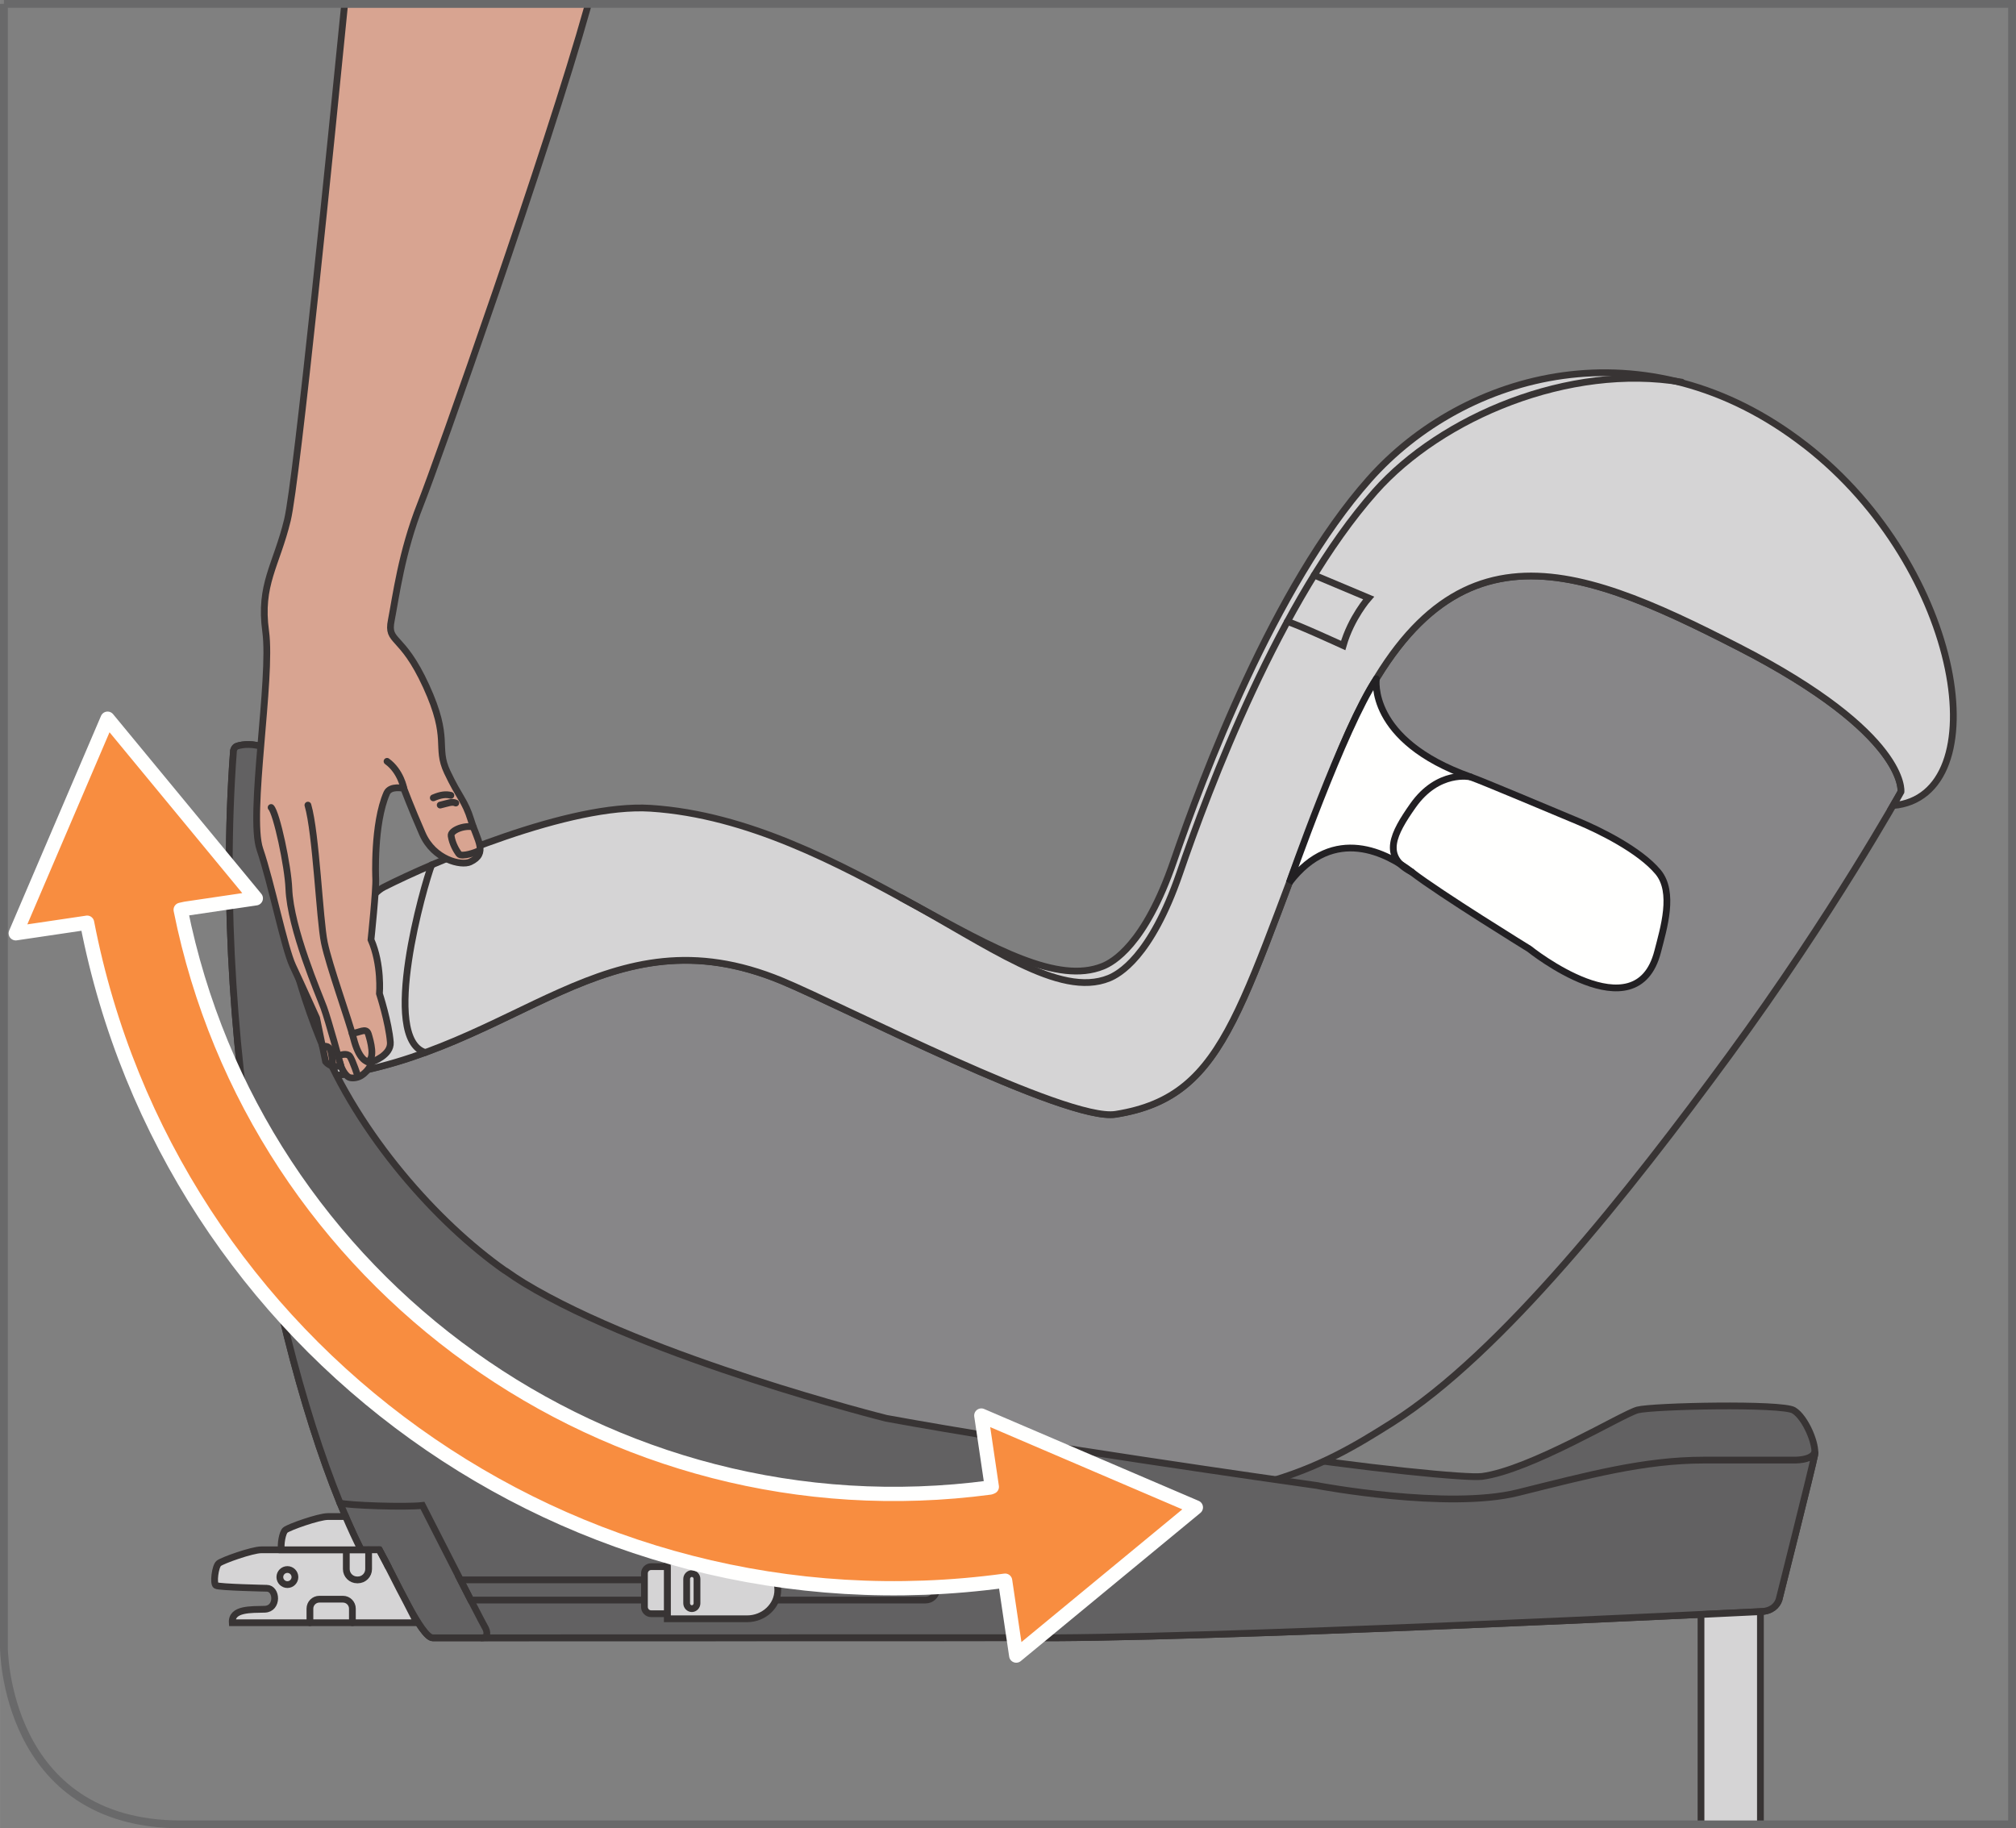 <?xml version="1.0" encoding="UTF-8"?>
<!DOCTYPE svg PUBLIC "-//W3C//DTD SVG 1.1//EN" "http://www.w3.org/Graphics/SVG/1.1/DTD/svg11.dtd">
<!-- Creator: CorelDRAW 2017 -->
<svg xmlns="http://www.w3.org/2000/svg" xml:space="preserve" width="22.763mm" height="20.645mm" version="1.1" style="shape-rendering:geometricPrecision; text-rendering:geometricPrecision; image-rendering:optimizeQuality; fill-rule:evenodd; clip-rule:evenodd"
viewBox="0 0 441.04 400.01"
 xmlns:xlink="http://www.w3.org/1999/xlink">
 <rect x="0" y="0" width="441.04" height="400.01" fill="#808080" stroke="none"/>
 <defs>
  <style type="text/css">
   <![CDATA[
    .str3 {stroke:#69696A;stroke-width:1.71;stroke-miterlimit:4}
    .str0 {stroke:#383434;stroke-width:1.48;stroke-linecap:round;stroke-miterlimit:4}
    .str2 {stroke:#222023;stroke-width:1.48;stroke-linecap:round;stroke-miterlimit:4}
    .str1 {stroke:#FFFFFE;stroke-width:3.12;stroke-linecap:round;stroke-linejoin:round;stroke-miterlimit:10}
    .fil1 {fill:none;fill-rule:nonzero}
    .fil7 {fill:#FFFFFE;fill-rule:nonzero}
    .fil3 {fill:#D5D4D5;fill-rule:nonzero}
    .fil4 {fill:#ACACAF;fill-rule:nonzero}
    .fil2 {fill:#878688;fill-rule:nonzero}
    .fil0 {fill:#626162;fill-rule:nonzero}
    .fil6 {fill:#F88D40;fill-rule:nonzero}
    .fil5 {fill:#D8A491;fill-rule:nonzero}
   ]]>
  </style>
 </defs>
 <g id="Слой_x0020_1">
  <path class="fil0" d="M324.11 323.04c10.75,-1.39 30.86,-13.7 34.15,-14.56 3.29,-0.87 31.55,-1.48 34.15,0.08 2.6,1.57 5.02,7.46 4.59,9.79 -0.43,2.34 -7.8,31.64 -7.8,31.64 -0.44,1.3 -1.65,2.51 -3.9,2.6 -2.26,0.09 -125.69,6.24 -162,5.72l-128.63 0.03c-2.47,0 -8.19,-12.9 -11.7,-19.27l-3.98 0c-16.64,-33.02 -32.94,-107.57 -27.92,-174.83 0,0 0.16,-0.8 0.81,-1 2.46,-0.77 9.06,-1.01 14.1,8.33 2.76,5.13 5.65,26.53 13.68,46.2 8.18,20.03 21.66,38.24 30.99,45.39 23.03,17.66 43.02,27.53 66.62,34.22 62.75,17.83 140.8,26.43 146.83,25.65z"/>
  <path class="fil1 str0" d="M324.11 323.04c10.75,-1.39 30.86,-13.7 34.15,-14.56 3.29,-0.87 31.55,-1.48 34.15,0.08 2.6,1.57 5.02,7.46 4.59,9.79 -0.43,2.34 -7.8,31.64 -7.8,31.64 -0.44,1.3 -1.65,2.51 -3.9,2.6 -2.26,0.09 -125.69,6.24 -162,5.72l-128.63 0.03c-2.47,0 -8.19,-12.9 -11.7,-19.27l-3.98 0c-16.64,-33.02 -32.94,-107.57 -27.92,-174.83 0,0 0.16,-0.8 0.81,-1 2.46,-0.77 9.06,-1.01 14.1,8.33 2.76,5.13 5.65,26.53 13.68,46.2 8.18,20.03 21.66,38.24 30.99,45.39 23.03,17.66 43.02,27.53 66.62,34.22 62.75,17.83 140.8,26.43 146.83,25.65"/>
  <path class="fil2" d="M380.36 141.58c-37.09,-19.03 -65.84,-29.84 -87.56,23.79 -21.78,53.77 -23.42,74.4 -48.75,78.41 -10.68,1.69 -59.59,-23.63 -73.06,-29.21 -38.56,-15.95 -57.52,15.4 -98.79,20.92 8.45,35.89 54.29,62.58 54.29,62.58 28.72,15.65 90.5,25.54 96.77,28.63 47.77,5.37 66.15,-5.88 81.29,-15.43 23.9,-15.1 51.85,-50.49 73.74,-80.33 22.63,-30.86 37.57,-57.72 37.57,-57.72 0,0 1.61,-12.61 -35.49,-31.64z"/>
  <path class="fil1 str0" d="M380.36 141.58c-37.09,-19.03 -65.84,-29.84 -87.56,23.79 -21.78,53.77 -23.42,74.4 -48.75,78.41 -10.68,1.69 -59.59,-23.63 -73.06,-29.21 -38.56,-15.95 -57.52,15.4 -98.79,20.92 8.45,35.89 54.29,62.58 54.29,62.58 28.72,15.65 90.5,25.54 96.77,28.63 47.77,5.37 66.15,-5.88 81.29,-15.43 23.9,-15.1 51.85,-50.49 73.74,-80.33 22.63,-30.86 37.57,-57.72 37.57,-57.72 0,0 1.61,-12.61 -35.49,-31.64"/>
  <path class="fil3" d="M394.89 97.36c-34.81,-27.03 -74.5,-15.99 -95.36,7.54 -20.87,23.53 -36.43,65.08 -42.77,83.53 -6.34,18.45 -13.43,22.14 -15.48,22.97 -19.76,8.01 -56.34,-31.78 -98.95,-34.56 -17.61,-1.14 -47.53,11.76 -58.35,17.24 -5.83,2.95 -9.93,18.52 -9.93,18.52l-4.66 14.19c1.04,1.39 -0.47,4.15 0.57,5.36 0.81,0.95 1.59,2.65 2.47,3.61 -0.08,-0.08 -0.15,-0.16 -0.22,-0.25 41.26,-5.52 60.24,-36.87 98.79,-20.92 13.48,5.58 62.38,30.9 73.07,29.21 25.33,-4.01 26.97,-24.65 48.75,-78.41 21.72,-53.63 50.47,-42.82 87.56,-23.79 37.1,19.03 35.5,31.64 35.5,31.64 0,0 -0.59,1.07 -1.72,3.01 22.93,-2.03 15.57,-51.84 -19.24,-78.88z"/>
  <path class="fil1 str0" d="M394.89 97.36c-34.81,-27.03 -74.5,-15.99 -95.36,7.54 -20.87,23.53 -36.43,65.08 -42.77,83.53 -6.34,18.45 -13.43,22.14 -15.48,22.97 -19.76,8.01 -56.34,-31.78 -98.95,-34.56 -17.61,-1.14 -47.53,11.76 -58.35,17.24 -5.83,2.95 -9.93,18.52 -9.93,18.52l-4.66 14.19c1.04,1.39 -0.47,4.15 0.57,5.36 0.81,0.95 1.59,2.65 2.47,3.61 -0.08,-0.08 -0.15,-0.16 -0.22,-0.25 41.26,-5.52 60.24,-36.87 98.79,-20.92 13.48,5.58 62.38,30.9 73.07,29.21 25.33,-4.01 26.97,-24.65 48.75,-78.41 21.72,-53.63 50.47,-42.82 87.56,-23.79 37.1,19.03 35.5,31.64 35.5,31.64 0,0 -0.59,1.07 -1.72,3.01 22.93,-2.03 15.57,-51.84 -19.24,-78.88"/>
  <path class="fil1 str0" d="M367.92 83.61c-24.63,-4.17 -52.63,7.63 -67.07,23.91 -20.87,23.53 -36.44,65.08 -42.77,83.53 -6.34,18.45 -13.43,22.14 -15.48,22.97 -10.85,4.4 -26.25,-7.24 -45.45,-17.62"/>
  <path class="fil1 str0" d="M94.43 189.23c-1.65,4.28 -11.32,37.93 -1.41,41.04"/>
  <path class="fil1 str0" d="M287.52 125.83l11.89 5c0,0 -3.82,4.31 -5.56,10.4 0,0 -10.58,-4.86 -12.22,-5.22"/>
  <path class="fil0" d="M288.39 325.07c0,0 28.3,5.33 43.68,1.5 15.39,-3.82 27.54,-7.12 40.73,-7.12l19.48 0c0,0 4.12,0.18 4.77,-1.78l0 -0.08c0.01,0.28 -0.01,0.53 -0.05,0.75 -0.43,2.34 -7.8,31.64 -7.8,31.64 -0.43,1.3 -1.65,2.52 -3.9,2.6 -2.25,0.09 -125.68,6.24 -162,5.72l-128.63 0.03c-2.47,0 -8.19,-12.9 -11.69,-19.27l-3.99 0c-16.65,-33.03 -32.94,-107.57 -27.91,-174.83 0,0 0.15,-0.8 0.81,-1.01 1.23,-0.38 3.48,-0.64 6.06,0.36 0,0 -0.41,33.08 12.03,63.79 8.54,21.07 25.77,40.26 40.42,50.57l0.26 0.14c1.41,0.99 2.56,1.77 3.92,2.6 27.43,16.64 79.31,29.63 79.31,29.63 31.98,5.86 86.6,13.63 94.02,14.67l0.49 0.07z"/>
  <path class="fil1 str0" d="M288.39 325.07c0,0 28.3,5.33 43.68,1.5 15.39,-3.82 27.54,-7.12 40.73,-7.12l19.48 0c0,0 4.12,0.18 4.77,-1.78l0 -0.08c0.01,0.28 -0.01,0.53 -0.05,0.75 -0.43,2.34 -7.8,31.64 -7.8,31.64 -0.43,1.3 -1.65,2.52 -3.9,2.6 -2.25,0.09 -125.68,6.24 -162,5.72l-128.63 0.03c-2.47,0 -8.19,-12.9 -11.69,-19.27l-3.99 0c-16.65,-33.03 -32.94,-107.57 -27.91,-174.83 0,0 0.15,-0.8 0.81,-1.01 1.23,-0.38 3.48,-0.64 6.06,0.36 0,0 -0.41,33.08 12.03,63.79 8.54,21.07 25.77,40.26 40.42,50.57l0.26 0.14c1.41,0.99 2.56,1.77 3.92,2.6 27.43,16.64 79.31,29.63 79.31,29.63 31.98,5.86 86.6,13.63 94.02,14.67l0.49 0.07"/>
  <path class="fil3" d="M82.97 339.08l-3.99 0 -21.84 0c-1.97,0 -8.51,2.31 -9.29,2.97 -0.78,0.65 -1.26,4.44 -0.59,4.83 0.66,0.4 11.09,0.61 11.09,0.61 2.26,0 2.51,4.5 -0.43,4.59 -2.95,0.09 -7.32,-0.18 -7.11,2.95l40.4 0 -2.23 -4.35c-2.11,-3.93 -4.31,-8.52 -6.01,-11.59z"/>
  <path class="fil1 str0" d="M82.97 339.08l-3.99 0 -21.84 0c-1.97,0 -8.51,2.31 -9.29,2.97 -0.78,0.65 -1.26,4.44 -0.59,4.83 0.66,0.4 11.09,0.61 11.09,0.61 2.26,0 2.51,4.5 -0.43,4.59 -2.95,0.09 -7.32,-0.18 -7.11,2.95l40.4 0 -2.23 -4.35c-2.11,-3.93 -4.31,-8.52 -6.01,-11.59"/>
  <path class="fil1 str0" d="M64.52 345.04c0,0.91 -0.74,1.65 -1.65,1.65 -0.91,0 -1.65,-0.74 -1.65,-1.65 0,-0.91 0.74,-1.65 1.65,-1.65 0.91,0 1.65,0.74 1.65,1.65"/>
  <path class="fil1 str0" d="M77.09 355.03l0 -3.08c0,-1.14 -0.93,-2.07 -2.07,-2.07l-5.15 0c-1.14,0 -2.07,0.92 -2.07,2.07l0 3.08"/>
  <path class="fil1 str0" d="M80.64 339.08l0 4.22c0,1.3 -1.06,2.36 -2.36,2.36l-0.15 0c-1.3,0 -2.37,-1.06 -2.37,-2.36l0 -4.22"/>
  <path class="fil4" d="M82.97 339.08c0.14,0.27 0.3,0.55 0.45,0.83 -0.15,-0.29 -0.31,-0.57 -0.45,-0.83z"/>
  <path class="fil1 str0" d="M82.97 339.08c0.14,0.27 0.3,0.55 0.45,0.83 -0.15,-0.29 -0.31,-0.57 -0.45,-0.83"/>
  <path class="fil3" d="M71.7 331.8c-1.96,0 -8.51,2.31 -9.29,2.97 -0.64,0.53 -1.07,3.16 -0.85,4.31l17.42 0c-1.13,-2.24 -2.26,-4.68 -3.37,-7.28l-3.91 0z"/>
  <path class="fil1 str0" d="M71.7 331.8c-1.96,0 -8.51,2.31 -9.29,2.97 -0.64,0.53 -1.07,3.16 -0.85,4.31l17.42 0c-1.13,-2.24 -2.26,-4.68 -3.37,-7.28l-3.91 0"/>
  <path class="fil4" d="M83.52 340.1c0.31,0.58 0.64,1.2 0.97,1.85 -0.34,-0.65 -0.66,-1.27 -0.97,-1.85z"/>
  <path class="fil1 str0" d="M83.52 340.1c0.31,0.58 0.64,1.2 0.97,1.85 -0.34,-0.65 -0.66,-1.27 -0.97,-1.85"/>
  <path class="fil4" d="M84.6 342.16c0.13,0.25 0.27,0.51 0.4,0.78 -0.13,-0.27 -0.27,-0.53 -0.4,-0.78z"/>
  <path class="fil1 str0" d="M84.6 342.16c0.13,0.25 0.27,0.51 0.4,0.78 -0.13,-0.27 -0.27,-0.53 -0.4,-0.78"/>
  <path class="fil1 str0" d="M74.37 328.84c1.75,0.53 14.41,0.96 18.05,0.53 0,0 12.92,25.4 13.61,26.52 0.7,1.13 0.75,2.46 -0.64,2.45"/>
  <path class="fil1 str0" d="M202.48 345.65l-101.76 0c0.8,1.57 1.57,3.07 2.26,4.42l99.49 0c1.3,0 2.36,-1 2.36,-2.21 0,-1.22 -1.06,-2.21 -2.36,-2.21"/>
  <path class="fil3" d="M163.43 341.56l-17.45 0 0 12.61 17.45 0c3.7,0 6.73,-2.84 6.73,-6.31 0,-3.46 -3.03,-6.3 -6.73,-6.3z"/>
  <path class="fil1 str0" d="M163.43 341.56l-17.45 0 0 12.61 17.45 0c3.7,0 6.73,-2.84 6.73,-6.31 0,-3.46 -3.03,-6.3 -6.73,-6.3"/>
  <path class="fil3" d="M145.98 342.76l-3.53 0c-0.81,0 -1.47,0.66 -1.47,1.48l0 7.34c0,0.81 0.66,1.48 1.47,1.48l3.53 0 0 -10.29z"/>
  <path class="fil1 str0" d="M145.98 342.76l-3.53 0c-0.81,0 -1.47,0.66 -1.47,1.48l0 7.34c0,0.81 0.66,1.48 1.47,1.48l3.53 0 0 -10.29"/>
  <path class="fil3" d="M152.48 350.77c0,0.65 -0.51,1.18 -1.13,1.18 -0.61,0 -1.13,-0.53 -1.13,-1.18l0 -5.31c0,-0.65 0.51,-1.18 1.13,-1.18 0.62,0 1.13,0.53 1.13,1.18l0 5.31z"/>
  <path class="fil1 str0" d="M152.48 350.77c0,0.65 -0.51,1.18 -1.13,1.18 -0.61,0 -1.13,-0.53 -1.13,-1.18l0 -5.31c0,-0.65 0.51,-1.18 1.13,-1.18 0.62,0 1.13,0.53 1.13,1.18l0 5.31"/>
  <path class="fil3" d="M372.13 353.23l0 45.93 13 0 0 -46.55c-0.99,0.05 -5.72,0.28 -13,0.62z"/>
  <path class="fil1 str0" d="M372.13 353.23l0 45.93m13 0l0 -46.55c-0.99,0.05 -5.72,0.28 -13,0.62"/>
  <path class="fil5" d="M75.32 1.65c-2.65,26.72 -10.37,103.61 -12.44,112.12 -2.41,9.96 -6.18,14.09 -4.76,24.39 1.42,10.3 -3.81,40.19 -1.27,47.65 2.54,7.45 5.35,21.56 7.2,25.51 1.86,3.95 5.21,11.41 5.21,11.41l1.97 9.55c0,0 1.24,1.64 3.31,0.84 0,0 0.52,1.61 1.56,2.43 0.64,0.51 2.05,0.31 2.87,-0.19 1.88,-1.15 2.43,-3.04 2.43,-3.04 0,0 4.21,-1.44 3.99,-4.29 -0.34,-4.32 -2.38,-10.63 -2.38,-10.63 0,0 0.54,-6.35 -1.85,-11.81 0,0 1.17,-11.07 1.03,-13.44 0,0 -0.53,-11.89 2.41,-18.62 0.77,-1.73 3.73,-1.04 3.73,-1.04 0,0 1.57,4.18 4.07,9.9 2.49,5.73 8.54,7.1 10.46,6.19 3.98,-1.87 1.55,-4.67 0.2,-9.08 -1.35,-4.41 -2.58,-4.96 -5.22,-10.58 -2.65,-5.62 0.75,-7.08 -4.61,-18.79 -5.36,-11.71 -8.63,-9.36 -7.63,-14.4 0.99,-5.04 2.23,-14.93 6.4,-25.43 3.73,-9.4 27.92,-77.91 36.51,-108.65l-53.18 0z"/>
  <path class="fil1 str0" d="M75.32 1.65c-2.65,26.72 -10.37,103.61 -12.44,112.12 -2.41,9.96 -6.18,14.09 -4.76,24.39 1.42,10.3 -3.81,40.19 -1.27,47.65 2.54,7.45 5.35,21.56 7.2,25.51 1.86,3.95 5.21,11.41 5.21,11.41l1.97 9.55c0,0 1.24,1.64 3.31,0.84 0,0 0.52,1.61 1.56,2.43 0.64,0.51 2.05,0.31 2.87,-0.19 1.88,-1.15 2.43,-3.04 2.43,-3.04 0,0 4.21,-1.44 3.99,-4.29 -0.34,-4.32 -2.38,-10.63 -2.38,-10.63 0,0 0.54,-6.35 -1.85,-11.81 0,0 1.17,-11.07 1.03,-13.44 0,0 -0.53,-11.89 2.41,-18.62 0.77,-1.73 3.73,-1.04 3.73,-1.04 0,0 1.57,4.18 4.07,9.9 2.49,5.73 8.54,7.1 10.46,6.19 3.98,-1.87 1.55,-4.67 0.2,-9.08 -1.35,-4.41 -2.58,-4.96 -5.22,-10.58 -2.65,-5.62 0.75,-7.08 -4.61,-18.79 -5.36,-11.71 -8.63,-9.36 -7.63,-14.4 0.99,-5.04 2.23,-14.93 6.4,-25.43 3.73,-9.4 27.92,-77.91 36.51,-108.65"/>
  <path class="fil1 str0" d="M88.35 172.48c0,0 -0.68,-3.74 -3.68,-5.91"/>
  <path class="fil1 str0" d="M104.62 186.18c-0.27,0.21 -3.66,1.46 -4.25,0.63 -0.53,-0.74 -1.41,-2.18 -1.68,-3.95 -0.18,-1.13 2.75,-2.38 4.83,-1.93"/>
  <path class="fil1 str0" d="M96.3 176.14c1.7,-0.4 2.58,-0.83 3.41,-0.44"/>
  <path class="fil1 str0" d="M94.79 174.56c1.65,-0.71 2.79,-0.83 3.85,-0.55"/>
  <path class="fil1 str0" d="M74.55 233.11c0,0 -2.67,-9.79 -3.7,-12.62 -1.03,-2.83 -7.33,-17.29 -7.66,-26.08 -0.18,-4.85 -2.69,-16.57 -3.88,-17.74"/>
  <path class="fil1 str0" d="M81.41 232.3c-1.37,0.4 -2.97,-0.85 -4.03,-4.99 -1.07,-4.15 -5.37,-16.01 -6.42,-21.05 -1.05,-5.05 -1.8,-23.98 -3.6,-30.11"/>
  <path class="fil1 str0" d="M77.03 226.06c1.56,-0.03 3.07,-1.35 3.55,0.16 0.47,1.5 1.61,5.54 -0.26,6.04"/>
  <path class="fil1 str0" d="M74 231.09c0.48,-0.36 1.99,-0.72 2.53,0.02 0.58,0.77 1.78,4.42 1.78,4.42"/>
  <path class="fil1 str0" d="M70.55 228.93c1.16,-0.14 1.69,0.12 1.95,1.67 0.27,1.56 0.35,1.89 0.16,2.62"/>
  <path class="fil6" d="M19.05 201.87c18.02,93.18 106.22,156.87 200.84,143.96l0 0 2.43 16.39 39.3 -32.42 -46.94 -20.1 2.3 15.6 -0.36 0.15c-83.21,11.09 -160.7,-44.68 -177.1,-126.4l1.09 -0.24 15.35 -2.27 -32.43 -39.3 -20.09 46.95 15.6 -2.31z"/>
  <path class="fil1 str1" d="M19.05 201.87c18.02,93.18 106.22,156.87 200.84,143.96l0 0 2.43 16.39 39.3 -32.42 -46.94 -20.1 2.3 15.6 -0.36 0.15c-83.21,11.09 -160.7,-44.68 -177.1,-126.4l1.09 -0.24 15.35 -2.27 -32.43 -39.3 -20.09 46.95 15.6 -2.31 0 0"/>
  <path class="fil7" d="M301.11 148.49c0,0 -2.03,13.46 20.59,21.49 2.95,1.05 17.35,7.14 23.47,9.69 4.69,1.95 13.53,6.27 17.57,11.12 3.67,4.42 1.22,12.31 -0.09,17.4 -4.69,18.24 -28.09,-0.59 -28.09,-0.59 0,0 -19.62,-12.09 -25.69,-16.79 -5.19,-4.03 -17.05,-10.55 -26.81,2.3 0,0 11.9,-33.94 19.06,-44.61z"/>
  <path class="fil1 str2" d="M301.11 148.49c0,0 -2.03,13.46 20.59,21.49 2.95,1.05 17.35,7.14 23.47,9.69 4.69,1.95 13.53,6.27 17.57,11.12 3.67,4.42 1.22,12.31 -0.09,17.4 -4.69,18.24 -28.09,-0.59 -28.09,-0.59 0,0 -19.62,-12.09 -25.69,-16.79 -5.19,-4.03 -17.05,-10.55 -26.81,2.3 0,0 11.9,-33.94 19.06,-44.61"/>
  <path class="fil1 str2" d="M321.7 169.97c0,0 -7.05,-1.57 -12.59,6.29 -4.32,6.14 -6.89,11.13 -0.25,14.53"/>
  <path class="fil1 str3" d="M0.85 0.85l0 359.55c0,0 0,38.75 38.75,38.75l400.58 0 0 -398.3 -439.33 0z"/>
 </g>
</svg>
